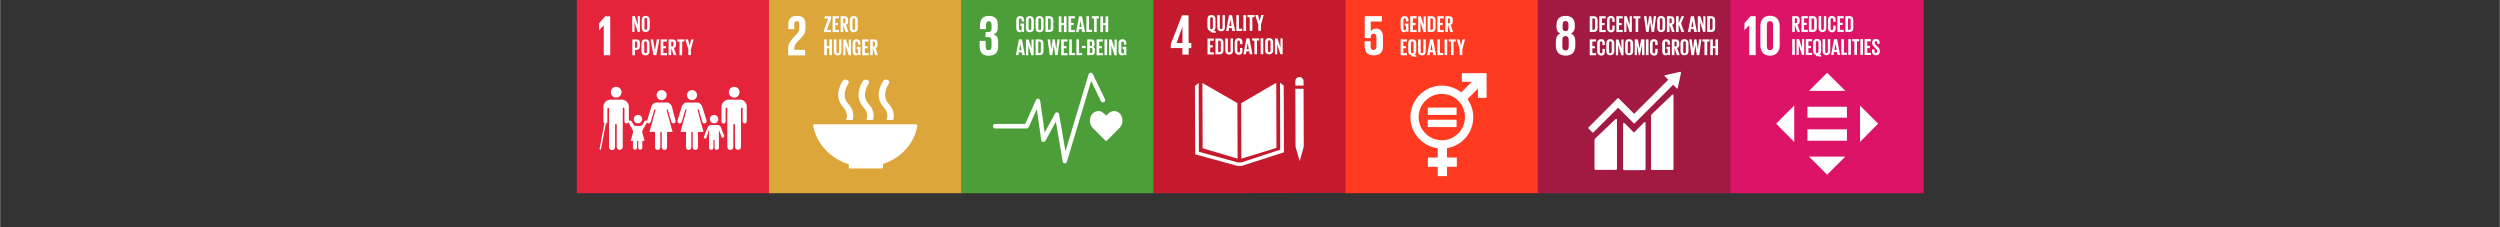 <svg xmlns="http://www.w3.org/2000/svg" xmlns:xlink="http://www.w3.org/1999/xlink" width="1100" zoomAndPan="magnify" viewBox="0 0 824.88 75" height="100" preserveAspectRatio="xMidYMid meet" version="1.0"><rect x="0" y="0" width="824.88" height="75" fill="#333333" stroke="none"/><defs><clipPath id="3dad74846a"><path d="M 190.273 0.008 L 254.012 0.008 L 254.012 63.75 L 190.273 63.75 Z M 190.273 0.008 " clip-rule="nonzero"/></clipPath><clipPath id="45ccfa431d"><path d="M 253.695 0.008 L 317.438 0.008 L 317.438 63.75 L 253.695 63.75 Z M 253.695 0.008 " clip-rule="nonzero"/></clipPath><clipPath id="71437506f7"><path d="M 317.121 0.008 L 380.863 0.008 L 380.863 63.75 L 317.121 63.75 Z M 317.121 0.008 " clip-rule="nonzero"/></clipPath><clipPath id="3e8a4f3de9"><path d="M 380.547 0.008 L 444.285 0.008 L 444.285 63.75 L 380.547 63.75 Z M 380.547 0.008 " clip-rule="nonzero"/></clipPath><clipPath id="4bfe77f338"><path d="M 379.68 -0.289 L 444.168 -0.852 L 444.73 63.633 L 380.242 64.199 Z M 379.68 -0.289 " clip-rule="nonzero"/></clipPath><clipPath id="1c38f5d23b"><path d="M 379.68 -0.289 L 444.168 -0.852 L 444.73 63.633 L 380.242 64.199 Z M 379.68 -0.289 " clip-rule="nonzero"/></clipPath><clipPath id="f4bc4aec83"><path d="M 386 5 L 394 5 L 394 19 L 386 19 Z M 386 5 " clip-rule="nonzero"/></clipPath><clipPath id="b5e5d154b2"><path d="M 379.68 -0.289 L 444.168 -0.852 L 444.73 63.633 L 380.242 64.199 Z M 379.68 -0.289 " clip-rule="nonzero"/></clipPath><clipPath id="360e9a5ab6"><path d="M 379.68 -0.289 L 444.168 -0.852 L 444.73 63.633 L 380.242 64.199 Z M 379.68 -0.289 " clip-rule="nonzero"/></clipPath><clipPath id="b7c282d918"><path d="M 396 25 L 431 25 L 431 54 L 396 54 Z M 396 25 " clip-rule="nonzero"/></clipPath><clipPath id="0f7c343f37"><path d="M 379.68 -0.289 L 444.168 -0.852 L 444.73 63.633 L 380.242 64.199 Z M 379.68 -0.289 " clip-rule="nonzero"/></clipPath><clipPath id="5dccbbc4b5"><path d="M 379.68 -0.289 L 444.168 -0.852 L 444.73 63.633 L 380.242 64.199 Z M 379.68 -0.289 " clip-rule="nonzero"/></clipPath><clipPath id="f7a2779b0a"><path d="M 394 27 L 424 27 L 424 55 L 394 55 Z M 394 27 " clip-rule="nonzero"/></clipPath><clipPath id="c08da26972"><path d="M 379.68 -0.289 L 444.168 -0.852 L 444.73 63.633 L 380.242 64.199 Z M 379.68 -0.289 " clip-rule="nonzero"/></clipPath><clipPath id="d6f2127cfe"><path d="M 379.68 -0.289 L 444.168 -0.852 L 444.73 63.633 L 380.242 64.199 Z M 379.68 -0.289 " clip-rule="nonzero"/></clipPath><clipPath id="11ab73b330"><path d="M 398 12 L 424 12 L 424 19 L 398 19 Z M 398 12 " clip-rule="nonzero"/></clipPath><clipPath id="6b8e91ee99"><path d="M 379.68 -0.289 L 444.168 -0.852 L 444.73 63.633 L 380.242 64.199 Z M 379.68 -0.289 " clip-rule="nonzero"/></clipPath><clipPath id="9c639a45df"><path d="M 379.68 -0.289 L 444.168 -0.852 L 444.73 63.633 L 380.242 64.199 Z M 379.68 -0.289 " clip-rule="nonzero"/></clipPath><clipPath id="c579d5f2cc"><path d="M 398 4 L 417 4 L 417 11 L 398 11 Z M 398 4 " clip-rule="nonzero"/></clipPath><clipPath id="92fa8483bd"><path d="M 379.68 -0.289 L 444.168 -0.852 L 444.73 63.633 L 380.242 64.199 Z M 379.68 -0.289 " clip-rule="nonzero"/></clipPath><clipPath id="01a8395ed0"><path d="M 379.68 -0.289 L 444.168 -0.852 L 444.73 63.633 L 380.242 64.199 Z M 379.68 -0.289 " clip-rule="nonzero"/></clipPath><clipPath id="f8502eddf3"><path d="M 443.969 0.008 L 507.711 0.008 L 507.711 63.75 L 443.969 63.75 Z M 443.969 0.008 " clip-rule="nonzero"/></clipPath><clipPath id="26a63cacba"><path d="M 507.395 0.008 L 571.133 0.008 L 571.133 63.75 L 507.395 63.75 Z M 507.395 0.008 " clip-rule="nonzero"/></clipPath><clipPath id="5c52b0693d"><path d="M 571 0.008 L 634.742 0.008 L 634.742 63.75 L 571 63.75 Z M 571 0.008 " clip-rule="nonzero"/></clipPath></defs><g clip-path="url(#3dad74846a)"><path fill="#e5243b" d="M 190.273 0.008 L 254.012 0.008 L 254.012 63.75 L 190.273 63.75 Z M 190.273 0.008 " fill-opacity="1" fill-rule="nonzero"/></g><path fill="#ffffff" d="M 199.145 8.406 L 199.188 8.406 L 199.188 18.23 L 201.324 18.23 L 201.324 5.398 L 199.621 5.398 L 197.641 7.734 L 197.641 9.992 Z M 242.246 32.215 C 243.238 32.215 243.992 31.426 243.992 30.434 C 243.992 29.441 243.199 28.652 242.246 28.652 C 241.297 28.652 240.465 29.441 240.465 30.434 C 240.465 31.426 241.258 32.215 242.246 32.215 Z M 244.309 32.891 L 240.188 32.891 C 239 33.008 238.047 34 238.047 35.227 L 238.047 40.102 C 238.047 40.457 238.367 40.773 238.723 40.773 C 239.117 40.773 239.395 40.457 239.395 40.102 L 239.395 35.902 C 239.395 35.742 239.434 35.543 239.711 35.543 C 239.91 35.543 239.949 35.742 239.949 35.902 L 239.949 48.5 C 239.949 49.055 240.387 49.488 240.941 49.488 C 241.496 49.488 241.93 49.055 241.93 48.5 L 241.93 41.207 C 241.93 41.129 241.969 40.93 242.207 40.93 C 242.445 40.93 242.484 41.129 242.484 41.207 L 242.484 48.457 C 242.484 49.012 242.922 49.449 243.477 49.449 C 244.031 49.449 244.465 49.012 244.465 48.457 L 244.465 35.859 C 244.465 35.742 244.504 35.504 244.703 35.504 C 244.98 35.504 245.02 35.703 245.02 35.859 L 245.02 40.059 C 245.02 40.418 245.336 40.734 245.695 40.734 C 246.09 40.734 246.367 40.418 246.367 40.059 L 246.367 35.227 C 246.445 34 245.496 32.969 244.309 32.891 Z M 228.305 33.047 C 229.215 33.047 229.969 32.297 229.969 31.383 C 229.969 30.473 229.215 29.719 228.305 29.719 C 227.391 29.719 226.641 30.473 226.641 31.383 C 226.641 32.297 227.391 33.047 228.305 33.047 Z M 230.285 36.098 C 230.523 36.02 230.562 36.336 230.562 36.336 L 231.672 40.102 C 231.672 40.102 231.867 40.891 232.582 40.695 C 233.293 40.496 233.059 39.664 233.059 39.664 L 231.672 35.148 C 231.672 35.148 231.156 33.84 230.086 33.84 L 226.52 33.84 C 225.41 33.84 224.938 35.148 224.938 35.148 L 223.551 39.664 C 223.551 39.664 223.312 40.496 224.023 40.695 C 224.738 40.891 224.938 40.102 224.938 40.102 L 226.047 36.336 C 226.047 36.336 226.125 36.059 226.324 36.098 C 226.559 36.18 226.441 36.457 226.441 36.457 L 224.5 43.547 L 226.324 43.547 L 226.324 48.617 C 226.324 49.094 226.719 49.488 227.195 49.488 C 227.668 49.488 228.066 49.094 228.066 48.617 L 228.066 43.547 L 228.539 43.547 L 228.539 48.617 C 228.539 49.094 228.938 49.488 229.414 49.488 C 229.887 49.488 230.285 49.094 230.285 48.617 L 230.285 43.547 L 232.105 43.547 L 230.164 36.457 C 230.164 36.457 230.086 36.18 230.285 36.098 Z M 218.281 33.047 C 219.191 33.047 219.945 32.297 219.945 31.383 C 219.945 30.473 219.191 29.719 218.281 29.719 C 217.371 29.719 216.617 30.473 216.617 31.383 C 216.617 32.297 217.371 33.047 218.281 33.047 Z M 221.648 35.148 C 221.648 35.148 221.172 33.84 220.062 33.84 L 216.496 33.84 C 215.387 33.84 214.914 35.148 214.914 35.148 L 213.527 39.664 C 213.527 39.664 213.488 39.781 213.488 39.941 C 213.406 39.824 213.25 39.742 213.09 39.742 C 212.895 39.742 212.734 39.824 212.656 39.98 C 212.617 40.02 211.98 41.168 211.742 41.367 C 211.508 41.605 211.309 41.566 211.309 41.566 L 209.645 41.566 C 209.645 41.566 209.445 41.605 209.207 41.367 C 209.012 41.168 208.336 39.98 208.297 39.98 C 208.219 39.824 208.059 39.742 207.863 39.742 C 207.703 39.742 207.543 39.824 207.465 39.98 L 207.465 35.227 C 207.465 34 206.516 33.008 205.328 32.891 L 201.207 32.891 C 200.02 33.008 199.066 34 199.066 35.227 L 199.066 40.102 C 199.066 40.379 199.227 40.574 199.422 40.695 C 199.422 40.695 199.383 40.734 199.383 40.773 L 197.801 49.094 C 197.762 49.25 197.879 49.371 197.996 49.41 L 198.039 49.41 C 198.156 49.41 198.273 49.328 198.273 49.211 L 199.859 40.891 L 199.859 40.812 C 200.176 40.734 200.375 40.457 200.375 40.141 L 200.375 35.941 C 200.375 35.781 200.414 35.582 200.691 35.582 C 200.891 35.582 200.93 35.781 200.93 35.941 L 200.93 48.539 C 200.93 49.094 201.363 49.527 201.918 49.527 C 202.473 49.527 202.91 49.094 202.91 48.539 L 202.91 41.207 C 202.91 41.129 202.949 40.93 203.188 40.93 C 203.426 40.93 203.465 41.129 203.465 41.207 L 203.465 48.457 C 203.465 49.012 203.898 49.449 204.453 49.449 C 205.008 49.449 205.445 49.012 205.445 48.457 L 205.445 35.859 C 205.445 35.742 205.484 35.504 205.684 35.504 C 205.961 35.504 206 35.703 206 35.859 L 206 40.059 C 206 40.418 206.316 40.734 206.672 40.734 C 206.949 40.734 207.188 40.574 207.309 40.336 C 207.309 40.379 207.348 40.418 207.348 40.418 L 208.734 42.953 C 208.734 42.953 208.812 43.109 208.812 43.27 L 208.812 43.785 L 208.059 46.516 L 208.812 46.516 L 208.812 48.734 C 208.812 49.133 209.129 49.41 209.484 49.41 C 209.883 49.41 210.16 49.094 210.16 48.734 L 210.16 46.516 L 210.555 46.516 L 210.555 48.734 C 210.555 49.133 210.871 49.41 211.23 49.41 C 211.625 49.41 211.902 49.094 211.902 48.734 L 211.902 46.516 L 212.656 46.516 L 211.902 43.785 L 211.902 43.309 C 211.902 43.148 211.98 42.992 211.98 42.992 L 213.289 40.656 C 213.289 40.656 213.367 40.496 213.406 40.336 C 213.488 40.496 213.605 40.613 213.805 40.695 C 214.516 40.891 214.715 40.102 214.715 40.102 L 215.824 36.336 C 215.824 36.336 215.902 36.059 216.102 36.098 C 216.34 36.18 216.219 36.457 216.219 36.457 L 214.281 43.547 L 216.102 43.547 L 216.102 48.617 C 216.102 49.094 216.496 49.488 216.973 49.488 C 217.449 49.488 217.844 49.094 217.844 48.617 L 217.844 43.547 L 218.32 43.547 L 218.32 48.617 C 218.32 49.094 218.715 49.488 219.191 49.488 C 219.668 49.488 220.062 49.094 220.062 48.617 L 220.062 43.547 L 221.887 43.547 L 219.945 36.457 C 219.945 36.457 219.863 36.137 220.062 36.098 C 220.301 36.02 220.34 36.336 220.34 36.336 L 221.449 40.102 C 221.449 40.102 221.648 40.891 222.359 40.695 C 223.074 40.496 222.836 39.664 222.836 39.664 Z M 235.594 40.695 C 236.344 40.695 236.98 40.059 236.98 39.309 C 236.98 38.555 236.344 37.922 235.594 37.922 C 234.84 37.922 234.207 38.555 234.207 39.309 C 234.207 40.102 234.801 40.695 235.594 40.695 Z M 238.879 44.656 C 238.879 44.617 238.008 42.477 237.891 42.16 C 237.574 41.25 237.02 41.25 236.465 41.25 L 234.523 41.25 C 233.809 41.289 233.57 41.645 232.781 43.703 C 232.66 43.98 232.266 44.973 232.266 45.012 C 232.184 45.172 232.145 45.527 232.461 45.684 C 232.859 45.844 233.059 45.488 233.059 45.488 L 233.809 43.07 C 233.809 43.07 233.93 42.914 233.93 43.07 L 233.93 48.734 C 233.93 49.133 234.246 49.449 234.641 49.449 C 235.039 49.449 235.355 49.133 235.355 48.734 L 235.355 46.477 C 235.355 46.477 235.316 46.16 235.551 46.16 C 235.789 46.16 235.75 46.477 235.75 46.477 L 235.75 48.734 C 235.75 49.133 236.066 49.449 236.465 49.449 C 236.859 49.449 237.176 49.133 237.176 48.734 L 237.176 43.07 C 237.176 42.914 237.258 43.031 237.258 43.031 L 237.852 44.695 C 237.852 44.695 238.09 45.449 238.168 45.449 C 238.445 45.566 238.762 45.449 238.84 45.172 C 239 45.012 238.961 44.812 238.879 44.656 Z M 203.266 32.215 C 204.258 32.215 205.051 31.426 205.051 30.434 C 205.051 29.441 204.258 28.652 203.266 28.652 C 202.277 28.652 201.523 29.441 201.523 30.434 C 201.523 31.426 202.316 32.215 203.266 32.215 Z M 203.266 32.215 " fill-opacity="1" fill-rule="nonzero"/><path fill="#ffffff" d="M 210.477 40.695 C 211.23 40.695 211.863 40.059 211.863 39.309 C 211.863 38.555 211.23 37.922 210.477 37.922 C 209.723 37.922 209.09 38.555 209.09 39.309 C 209.09 40.102 209.723 40.695 210.477 40.695 Z M 209.328 7.219 L 209.328 10.508 L 208.574 10.508 L 208.574 5.316 L 209.445 5.316 L 210.398 8.289 L 210.398 5.316 L 211.109 5.316 L 211.109 10.508 L 210.355 10.508 Z M 211.703 9.16 L 211.703 6.625 C 211.703 5.793 212.102 5.238 213.012 5.238 C 213.922 5.238 214.359 5.832 214.359 6.625 L 214.359 9.16 C 214.359 9.953 213.961 10.547 213.012 10.547 C 212.062 10.547 211.703 9.953 211.703 9.16 Z M 213.488 9.277 L 213.488 6.465 C 213.488 6.148 213.367 5.91 213.051 5.91 C 212.734 5.91 212.617 6.148 212.617 6.465 L 212.617 9.277 C 212.617 9.598 212.734 9.832 213.051 9.832 C 213.328 9.832 213.488 9.598 213.488 9.277 Z M 208.613 13.004 L 209.922 13.004 C 210.793 13.004 211.109 13.438 211.109 14.152 L 211.109 15.262 C 211.109 15.973 210.793 16.449 209.922 16.449 L 209.484 16.449 L 209.484 18.23 L 208.613 18.23 Z M 209.484 13.715 L 209.484 15.777 L 209.805 15.777 C 210.121 15.777 210.238 15.617 210.238 15.34 L 210.238 14.152 C 210.238 13.875 210.121 13.715 209.805 13.715 Z M 211.625 16.887 L 211.625 14.352 C 211.625 13.52 212.02 12.965 212.934 12.965 C 213.844 12.965 214.281 13.559 214.281 14.352 L 214.281 16.887 C 214.281 17.676 213.883 18.273 212.934 18.273 C 211.98 18.273 211.625 17.676 211.625 16.887 Z M 213.406 17.004 L 213.406 14.191 C 213.406 13.875 213.289 13.637 212.973 13.637 C 212.656 13.637 212.535 13.875 212.535 14.191 L 212.535 17.004 C 212.535 17.32 212.656 17.559 212.973 17.559 C 213.25 17.559 213.406 17.32 213.406 17.004 Z M 217.527 13.004 L 216.539 18.191 L 215.586 18.191 L 214.598 13.004 L 215.469 13.004 L 216.062 16.648 L 216.695 13.004 Z M 217.965 13.004 L 220.062 13.004 L 220.062 13.715 L 218.836 13.715 L 218.836 15.223 L 219.707 15.223 L 219.707 15.934 L 218.836 15.934 L 218.836 17.52 L 220.062 17.52 L 220.062 18.23 L 217.965 18.23 Z M 221.449 15.816 L 221.449 18.191 L 220.578 18.191 L 220.578 13.004 L 221.848 13.004 C 222.719 13.004 223.035 13.438 223.035 14.152 L 223.035 14.824 C 223.035 15.379 222.836 15.695 222.32 15.816 L 223.152 18.191 L 222.242 18.191 Z M 221.449 13.715 L 221.449 15.34 L 221.727 15.34 C 222.043 15.34 222.164 15.184 222.164 14.906 L 222.164 14.152 C 222.164 13.875 222.043 13.715 221.727 13.715 Z M 223.43 13.004 L 225.77 13.004 L 225.77 13.715 L 225.055 13.715 L 225.055 18.23 L 224.184 18.23 L 224.184 13.754 L 223.469 13.754 Z M 227.945 16.211 L 227.945 18.191 L 227.074 18.191 L 227.074 16.211 L 226.086 13.004 L 226.996 13.004 L 227.512 14.984 L 228.027 13.004 L 228.859 13.004 Z M 227.945 16.211 " fill-opacity="1" fill-rule="nonzero"/><g clip-path="url(#45ccfa431d)"><path fill="#dda63a" d="M 253.695 0.008 L 317.438 0.008 L 317.438 63.75 L 253.695 63.75 Z M 253.695 0.008 " fill-opacity="1" fill-rule="nonzero"/></g><path fill="#ffffff" d="M 265.621 16.449 L 262.094 16.449 L 262.094 15.855 C 262.094 14.863 262.453 14.469 263.008 13.875 L 264.395 12.41 C 265.504 11.219 265.738 10.469 265.738 9.16 L 265.738 7.934 C 265.738 6.109 264.867 5.238 262.926 5.238 C 260.984 5.238 260.074 6.23 260.074 8.051 L 260.074 9.598 L 262.055 9.598 L 262.055 7.973 C 262.055 7.18 262.453 6.98 262.887 6.98 C 263.324 6.98 263.68 7.141 263.68 7.934 L 263.68 9 C 263.68 10.07 263.602 10.469 262.887 11.219 L 261.66 12.527 C 260.473 13.797 260.035 14.629 260.035 15.895 L 260.035 18.273 L 265.66 18.273 Z M 265.621 16.449 " fill-opacity="1" fill-rule="nonzero"/><path fill="#ffffff" d="M 280.039 54.203 L 280.039 55.191 C 280.039 55.43 280.238 55.59 280.438 55.59 L 290.934 55.59 C 291.172 55.59 291.332 55.391 291.332 55.152 L 291.332 54.125 C 297.234 52.184 301.672 47.391 302.66 41.527 L 302.66 41.445 C 302.66 41.207 302.465 41.012 302.227 41.012 L 268.711 41.012 C 268.473 41.012 268.273 41.207 268.273 41.445 L 268.316 41.645 C 269.465 47.508 274.02 52.34 280.039 54.203 M 291.41 26.672 C 291.293 26.867 288.043 31.543 291.488 35.305 C 293.074 37.051 292.914 38.555 292.48 39.586 L 294.699 39.586 C 295.133 38.078 294.977 36.137 293.152 34.195 C 290.617 31.426 293.191 27.66 293.234 27.621 C 293.551 27.184 293.391 26.629 292.875 26.395 C 292.359 26.117 291.727 26.234 291.41 26.672 M 285.824 39.586 L 288.043 39.586 C 288.48 38.078 288.32 36.137 286.5 34.195 C 283.961 31.426 286.539 27.66 286.578 27.621 C 286.895 27.184 286.734 26.629 286.223 26.395 C 285.707 26.156 285.07 26.273 284.754 26.711 C 284.598 26.906 281.387 31.582 284.836 35.348 C 286.418 37.051 286.262 38.555 285.824 39.586 M 278.059 26.672 C 277.902 26.867 274.691 31.543 278.141 35.305 C 279.723 37.051 279.566 38.555 279.129 39.586 L 281.348 39.586 C 281.785 38.078 281.625 36.137 279.805 34.195 C 277.27 31.426 279.844 27.66 279.883 27.621 C 280.199 27.184 280.039 26.629 279.527 26.395 C 279.051 26.117 278.379 26.234 278.059 26.672 " fill-opacity="1" fill-rule="nonzero"/><path fill="#ffffff" d="M 272.793 9.875 L 274.137 9.875 L 274.137 10.586 L 271.879 10.586 L 271.879 9.875 L 273.266 6.109 L 272.039 6.109 L 272.039 5.398 L 274.219 5.398 L 274.219 6.109 Z M 274.691 5.355 L 276.793 5.355 L 276.793 6.07 L 275.562 6.07 L 275.562 7.574 L 276.438 7.574 L 276.438 8.289 L 275.562 8.289 L 275.562 9.875 L 276.793 9.875 L 276.793 10.586 L 274.691 10.586 Z M 278.219 8.172 L 278.219 10.547 L 277.348 10.547 L 277.348 5.355 L 278.613 5.355 C 279.484 5.355 279.805 5.793 279.805 6.508 L 279.805 7.18 C 279.805 7.734 279.605 8.051 279.09 8.172 L 279.922 10.547 L 279.012 10.547 Z M 278.219 6.07 L 278.219 7.695 L 278.496 7.695 C 278.812 7.695 278.93 7.535 278.93 7.258 L 278.93 6.508 C 278.93 6.23 278.812 6.07 278.496 6.07 Z M 280.359 9.238 L 280.359 6.703 C 280.359 5.871 280.754 5.316 281.664 5.316 C 282.578 5.316 283.012 5.91 283.012 6.703 L 283.012 9.238 C 283.012 10.031 282.617 10.625 281.664 10.625 C 280.715 10.625 280.359 10.031 280.359 9.238 Z M 282.141 9.359 L 282.141 6.547 C 282.141 6.23 282.023 5.992 281.703 5.992 C 281.387 5.992 281.27 6.23 281.27 6.547 L 281.27 9.359 C 281.27 9.676 281.387 9.914 281.703 9.914 C 282.023 9.914 282.141 9.676 282.141 9.359 Z M 282.141 9.359 " fill-opacity="1" fill-rule="nonzero"/><path fill="#ffffff" d="M 273.625 15.895 L 272.793 15.895 L 272.793 18.191 L 271.918 18.191 L 271.918 13.004 L 272.793 13.004 L 272.793 15.223 L 273.625 15.223 L 273.625 13.004 L 274.496 13.004 L 274.496 18.191 L 273.625 18.191 Z M 277.625 13.004 L 277.625 16.926 C 277.625 17.719 277.27 18.273 276.395 18.273 C 275.523 18.273 275.09 17.758 275.09 16.926 L 275.09 13.004 L 275.961 13.004 L 275.961 17.043 C 275.961 17.359 276.078 17.559 276.395 17.559 C 276.715 17.559 276.832 17.359 276.832 17.043 L 276.832 13.004 Z M 278.93 14.945 L 278.93 18.23 L 278.219 18.23 L 278.219 13.043 L 279.09 13.043 L 280.039 16.016 L 280.039 13.043 L 280.754 13.043 L 280.754 18.23 L 280 18.23 Z M 282.656 15.418 L 283.883 15.418 L 283.883 18.191 L 283.25 18.191 L 283.25 17.637 C 283.129 18.035 282.895 18.273 282.418 18.273 C 281.664 18.273 281.309 17.676 281.309 16.887 L 281.309 14.352 C 281.309 13.52 281.703 12.965 282.617 12.965 C 283.527 12.965 283.883 13.52 283.883 14.27 L 283.883 14.746 L 283.09 14.746 L 283.09 14.23 C 283.09 13.914 282.973 13.715 282.656 13.715 C 282.34 13.715 282.219 13.953 282.219 14.27 L 282.219 17.082 C 282.219 17.398 282.34 17.637 282.656 17.637 C 282.934 17.637 283.09 17.48 283.09 17.121 L 283.09 16.211 L 282.695 16.211 L 282.695 15.418 Z M 284.477 13.004 L 286.578 13.004 L 286.578 13.715 L 285.348 13.715 L 285.348 15.223 L 286.223 15.223 L 286.223 15.934 L 285.348 15.934 L 285.348 17.52 L 286.578 17.52 L 286.578 18.23 L 284.477 18.23 Z M 287.965 15.816 L 287.965 18.191 L 287.094 18.191 L 287.094 13.004 L 288.359 13.004 C 289.23 13.004 289.547 13.438 289.547 14.152 L 289.547 14.824 C 289.547 15.379 289.352 15.695 288.836 15.816 L 289.668 18.191 L 288.758 18.191 Z M 287.965 13.715 L 287.965 15.34 L 288.242 15.34 C 288.559 15.34 288.676 15.184 288.676 14.906 L 288.676 14.152 C 288.676 13.875 288.559 13.715 288.242 13.715 Z M 287.965 13.715 " fill-opacity="1" fill-rule="nonzero"/><g clip-path="url(#71437506f7)"><path fill="#4c9f38" d="M 317.121 0.008 L 380.863 0.008 L 380.863 63.75 L 317.121 63.75 Z M 317.121 0.008 " fill-opacity="1" fill-rule="nonzero"/></g><path fill="#ffffff" d="M 326.191 18.391 C 328.371 18.391 329.324 17.242 329.324 15.461 L 329.324 13.559 C 329.324 12.367 328.809 11.617 327.738 11.379 C 328.609 11.102 329.203 10.387 329.203 9.277 L 329.203 8.172 C 329.203 6.348 328.332 5.238 326.352 5.238 C 324.133 5.238 323.34 6.547 323.34 8.445 L 323.34 9.598 L 325.32 9.598 L 325.32 8.289 C 325.32 7.496 325.559 7.02 326.23 7.02 C 326.906 7.02 327.145 7.457 327.145 8.172 L 327.145 9.555 C 327.145 10.23 326.707 10.586 325.996 10.586 L 325.164 10.586 L 325.164 12.25 L 326.074 12.25 C 326.828 12.25 327.145 12.605 327.145 13.281 L 327.145 15.418 C 327.145 16.094 326.828 16.566 326.191 16.566 C 325.441 16.566 325.203 16.094 325.203 15.301 L 325.203 13.477 L 323.223 13.477 L 323.223 15.184 C 323.223 17.121 324.016 18.391 326.191 18.391 " fill-opacity="1" fill-rule="nonzero"/><path fill="#ffffff" d="M 370.363 39.863 C 370.363 38.078 369.215 36.613 367.473 36.613 C 366.602 36.613 365.531 37.562 364.977 38.16 C 364.422 37.562 363.43 36.613 362.559 36.613 C 360.816 36.613 359.59 38.078 359.59 39.863 C 359.59 40.773 359.945 41.566 360.5 42.16 L 364.977 46.637 L 369.453 42.16 C 370.008 41.566 370.363 40.773 370.363 39.863 Z M 370.363 39.863 " fill-opacity="1" fill-rule="nonzero"/><path fill="#ffffff" d="M 351.348 53.926 C 350.953 53.887 350.676 53.648 350.637 53.332 L 348.379 40.102 L 344.93 46.477 C 344.773 46.754 344.457 46.914 344.137 46.836 C 343.82 46.793 343.582 46.516 343.543 46.199 L 342.078 35.98 L 339.426 41.961 C 339.305 42.238 339.027 42.398 338.75 42.398 L 328.371 42.398 C 327.977 42.398 327.617 42.082 327.617 41.645 C 327.617 41.25 327.938 40.891 328.371 40.891 L 338.277 40.891 L 341.801 33.008 C 341.922 32.691 342.238 32.535 342.555 32.574 C 342.871 32.613 343.148 32.891 343.188 33.207 L 344.691 43.746 L 348.102 37.445 C 348.258 37.168 348.535 37.008 348.852 37.09 C 349.168 37.129 349.406 37.367 349.445 37.684 L 351.547 49.926 L 359.191 24.492 C 359.27 24.215 359.547 23.977 359.824 23.977 C 360.145 23.938 360.422 24.137 360.539 24.371 L 364.578 32.73 C 364.738 33.086 364.621 33.523 364.223 33.723 C 363.867 33.879 363.43 33.762 363.234 33.363 L 360.023 26.711 L 352.023 53.332 C 351.941 53.727 351.664 53.926 351.348 53.926 Z M 351.348 53.926 " fill-opacity="1" fill-rule="nonzero"/><path fill="#ffffff" d="M 336.652 7.773 L 337.879 7.773 L 337.879 10.547 L 337.246 10.547 L 337.246 9.992 C 337.125 10.387 336.891 10.625 336.414 10.625 C 335.66 10.625 335.305 10.031 335.305 9.238 L 335.305 6.703 C 335.305 5.871 335.699 5.316 336.613 5.316 C 337.523 5.316 337.879 5.871 337.879 6.625 L 337.879 7.102 L 337.086 7.102 L 337.086 6.586 C 337.086 6.27 336.969 6.07 336.652 6.07 C 336.336 6.07 336.215 6.309 336.215 6.625 L 336.215 9.438 C 336.215 9.754 336.336 9.992 336.652 9.992 C 336.93 9.992 337.086 9.832 337.086 9.477 L 337.086 8.566 L 336.691 8.566 L 336.691 7.773 Z M 338.473 9.238 L 338.473 6.703 C 338.473 5.871 338.871 5.316 339.781 5.316 C 340.691 5.316 341.129 5.91 341.129 6.703 L 341.129 9.238 C 341.129 10.031 340.73 10.625 339.781 10.625 C 338.828 10.625 338.473 10.031 338.473 9.238 Z M 340.258 9.359 L 340.258 6.547 C 340.258 6.23 340.137 5.992 339.82 5.992 C 339.504 5.992 339.383 6.23 339.383 6.547 L 339.383 9.359 C 339.383 9.676 339.504 9.914 339.82 9.914 C 340.098 9.914 340.258 9.676 340.258 9.359 Z M 341.684 9.238 L 341.684 6.703 C 341.684 5.871 342.078 5.316 342.988 5.316 C 343.902 5.316 344.336 5.91 344.336 6.703 L 344.336 9.238 C 344.336 10.031 343.941 10.625 342.988 10.625 C 342.039 10.625 341.684 10.031 341.684 9.238 Z M 343.465 9.359 L 343.465 6.547 C 343.465 6.23 343.348 5.992 343.027 5.992 C 342.711 5.992 342.594 6.23 342.594 6.547 L 342.594 9.359 C 342.594 9.676 342.711 9.914 343.027 9.914 C 343.348 9.914 343.465 9.676 343.465 9.359 Z M 347.547 6.742 L 347.547 9.16 C 347.547 9.953 347.227 10.547 346.277 10.547 L 344.93 10.547 L 344.93 5.355 L 346.277 5.355 C 347.188 5.355 347.547 5.953 347.547 6.742 Z M 346.16 9.832 C 346.516 9.832 346.672 9.637 346.672 9.32 L 346.672 6.586 C 346.672 6.27 346.555 6.07 346.16 6.07 L 345.801 6.07 L 345.801 9.832 Z M 351.031 8.289 L 350.199 8.289 L 350.199 10.586 L 349.328 10.586 L 349.328 5.398 L 350.199 5.398 L 350.199 7.617 L 351.031 7.617 L 351.031 5.398 L 351.902 5.398 L 351.902 10.586 L 351.031 10.586 Z M 352.535 5.355 L 354.637 5.355 L 354.637 6.07 L 353.41 6.07 L 353.41 7.574 L 354.281 7.574 L 354.281 8.289 L 353.41 8.289 L 353.41 9.875 L 354.637 9.875 L 354.637 10.586 L 352.535 10.586 Z M 355.031 10.586 L 356.023 5.398 L 357.012 5.398 L 358.004 10.586 L 357.094 10.586 L 356.934 9.637 L 356.023 9.637 L 355.863 10.586 Z M 356.141 8.922 L 356.855 8.922 L 356.5 6.824 Z M 358.441 5.355 L 359.312 5.355 L 359.312 9.832 L 360.34 9.832 L 360.34 10.547 L 358.441 10.547 Z M 360.223 5.355 L 362.559 5.355 L 362.559 6.07 L 361.848 6.07 L 361.848 10.547 L 360.977 10.547 L 360.977 6.07 L 360.262 6.07 L 360.262 5.355 Z M 364.777 8.289 L 363.945 8.289 L 363.945 10.586 L 363.074 10.586 L 363.074 5.398 L 363.945 5.398 L 363.945 7.617 L 364.777 7.617 L 364.777 5.398 L 365.648 5.398 L 365.648 10.586 L 364.777 10.586 Z M 364.777 8.289 " fill-opacity="1" fill-rule="nonzero"/><path fill="#ffffff" d="M 335.184 18.191 L 336.176 13.004 L 337.168 13.004 L 338.156 18.191 L 337.246 18.191 L 337.086 17.242 L 336.176 17.242 L 336.016 18.191 Z M 336.293 16.566 L 337.008 16.566 L 336.652 14.469 Z M 339.266 14.945 L 339.266 18.23 L 338.512 18.23 L 338.512 13.043 L 339.383 13.043 L 340.336 16.016 L 340.336 13.043 L 341.047 13.043 L 341.047 18.23 L 340.297 18.23 Z M 344.297 14.391 L 344.297 16.805 C 344.297 17.598 343.98 18.191 343.027 18.191 L 341.684 18.191 L 341.684 13.004 L 343.027 13.004 C 343.98 13.004 344.297 13.598 344.297 14.391 Z M 342.91 17.48 C 343.266 17.48 343.426 17.281 343.426 16.965 L 343.426 14.23 C 343.426 13.914 343.305 13.715 342.91 13.715 L 342.555 13.715 L 342.555 17.48 Z M 347.664 14.984 L 347.188 18.191 L 346.355 18.191 L 345.645 13.004 L 346.477 13.004 L 346.871 16.293 L 347.309 13.004 L 348.02 13.004 L 348.496 16.293 L 348.891 13.004 L 349.645 13.004 L 348.973 18.191 L 348.141 18.191 Z M 350.121 13.004 L 352.219 13.004 L 352.219 13.715 L 350.992 13.715 L 350.992 15.223 L 351.863 15.223 L 351.863 15.934 L 350.992 15.934 L 350.992 17.52 L 352.219 17.52 L 352.219 18.23 L 350.121 18.23 Z M 352.773 13.004 L 353.645 13.004 L 353.645 17.48 L 354.676 17.48 L 354.676 18.191 L 352.773 18.191 Z M 355.152 13.004 L 356.023 13.004 L 356.023 17.48 L 357.055 17.48 L 357.055 18.191 L 355.152 18.191 Z M 356.973 15.141 L 358.203 15.141 L 358.203 15.855 L 356.973 15.855 Z M 358.719 13.004 L 359.984 13.004 C 360.855 13.004 361.133 13.398 361.133 14.152 L 361.133 14.668 C 361.133 15.102 360.977 15.379 360.617 15.5 C 361.055 15.617 361.254 15.895 361.254 16.371 L 361.254 17.043 C 361.254 17.797 360.934 18.191 360.062 18.191 L 358.719 18.191 Z M 359.59 15.184 L 359.906 15.184 C 360.184 15.184 360.301 15.023 360.301 14.746 L 360.301 14.113 C 360.301 13.836 360.184 13.676 359.867 13.676 L 359.547 13.676 Z M 359.59 15.855 L 359.59 17.48 L 359.984 17.48 C 360.262 17.48 360.422 17.32 360.422 17.043 L 360.422 16.25 C 360.422 15.973 360.301 15.816 359.984 15.816 L 359.59 15.816 Z M 361.809 13.004 L 363.906 13.004 L 363.906 13.715 L 362.68 13.715 L 362.68 15.223 L 363.551 15.223 L 363.551 15.934 L 362.68 15.934 L 362.68 17.52 L 363.906 17.52 L 363.906 18.23 L 361.809 18.23 Z M 364.422 13.004 L 365.293 13.004 L 365.293 18.191 L 364.422 18.191 Z M 366.68 14.945 L 366.68 18.23 L 365.926 18.23 L 365.926 13.043 L 366.797 13.043 L 367.75 16.016 L 367.75 13.043 L 368.461 13.043 L 368.461 18.23 L 367.711 18.23 Z M 370.402 15.418 L 371.633 15.418 L 371.633 18.191 L 370.996 18.191 L 370.996 17.637 C 370.879 18.035 370.641 18.273 370.164 18.273 C 369.414 18.273 369.055 17.676 369.055 16.887 L 369.055 14.352 C 369.055 13.52 369.453 12.965 370.363 12.965 C 371.273 12.965 371.633 13.52 371.633 14.27 L 371.633 14.746 L 370.84 14.746 L 370.84 14.23 C 370.84 13.914 370.719 13.715 370.402 13.715 C 370.086 13.715 369.969 13.953 369.969 14.27 L 369.969 17.082 C 369.969 17.398 370.086 17.637 370.402 17.637 C 370.68 17.637 370.84 17.48 370.84 17.121 L 370.84 16.211 L 370.441 16.211 L 370.441 15.418 Z M 370.402 15.418 " fill-opacity="1" fill-rule="nonzero"/><g clip-path="url(#3e8a4f3de9)"><g clip-path="url(#4bfe77f338)"><g clip-path="url(#1c38f5d23b)"><path fill="#c5192d" d="M 380.027 -0.293 L 444.172 -0.508 L 444.383 63.637 L 380.238 63.852 Z M 380.027 -0.293 " fill-opacity="1" fill-rule="nonzero"/></g></g></g><g clip-path="url(#f4bc4aec83)"><g clip-path="url(#b5e5d154b2)"><g clip-path="url(#360e9a5ab6)"><path fill="#ffffff" d="M 390.133 18.012 L 392.207 18.008 L 392.199 15.895 L 393.078 15.887 C 393.078 15.887 393.07 14.176 393.07 14.176 L 392.191 14.184 C 392.191 14.184 392.16 5.051 392.16 5.051 L 390.008 5.059 L 386.293 14.559 L 386.297 15.875 L 390.121 15.859 L 390.129 18.012 Z M 388.207 14.191 L 390.141 8.844 L 390.16 14.184 Z M 388.207 14.191 " fill-opacity="1" fill-rule="nonzero"/></g></g></g><g clip-path="url(#b7c282d918)"><g clip-path="url(#0f7c343f37)"><g clip-path="url(#5dccbbc4b5)"><path fill="#ffffff" d="M 408.285 34.016 L 396.742 27.395 L 396.812 48.922 L 408.344 52.355 Z M 409.52 34.055 L 409.582 52.352 L 421.172 48.805 L 421.102 27.32 Z M 430.109 26.77 C 430.105 26.012 429.508 25.414 428.75 25.418 C 427.992 25.422 427.395 26.02 427.398 26.777 L 427.402 28.254 L 430.113 28.246 Z M 427.832 48.426 L 427.473 48.43 C 427.473 48.43 428.844 53.164 428.844 53.164 L 430.184 48.418 L 429.863 48.418 C 429.863 48.418 430.184 48.418 430.184 48.418 L 430.117 29.281 L 427.406 29.289 L 427.473 48.426 L 427.832 48.422 Z M 427.832 48.426 " fill-opacity="1" fill-rule="nonzero"/></g></g></g><g clip-path="url(#f7a2779b0a)"><g clip-path="url(#c08da26972)"><g clip-path="url(#d6f2127cfe)"><path fill="#ffffff" d="M 423.574 28.266 L 422.336 27.273 L 422.41 49.398 L 409.625 53.586 L 408.348 53.59 L 395.582 50.086 L 395.504 27.363 L 394.273 28.363 L 394.348 50.926 L 408.273 54.746 L 409.711 54.742 L 422.492 50.633 L 423.645 50.273 L 423.57 28.266 Z M 423.574 28.266 " fill-opacity="1" fill-rule="nonzero"/></g></g></g><g clip-path="url(#11ab73b330)"><g clip-path="url(#6b8e91ee99)"><g clip-path="url(#9c639a45df)"><path fill="#ffffff" d="M 398.406 12.723 L 400.52 12.715 L 400.527 13.434 C 400.527 13.434 399.285 13.438 399.285 13.438 L 399.293 14.949 L 400.168 14.941 C 400.168 14.941 400.176 15.664 400.176 15.664 L 399.297 15.672 C 399.297 15.672 399.305 17.262 399.305 17.262 L 400.539 17.262 L 400.547 17.977 C 400.547 17.977 398.43 17.984 398.43 17.984 L 398.41 12.723 Z M 403.676 14.098 L 403.684 16.531 C 403.688 17.328 403.367 17.93 402.41 17.93 L 401.055 17.934 L 401.039 12.711 L 402.395 12.707 C 403.352 12.703 403.672 13.301 403.676 14.098 Z M 402.289 17.215 C 402.648 17.211 402.805 17.012 402.809 16.695 L 402.801 13.945 C 402.797 13.625 402.68 13.426 402.281 13.426 L 401.922 13.43 C 401.922 13.43 401.934 17.211 401.934 17.211 L 402.293 17.211 Z M 406.82 12.691 L 406.832 16.641 C 406.836 17.438 406.48 17.996 405.602 17.996 C 404.727 17.996 404.285 17.484 404.281 16.645 L 404.27 12.699 L 405.145 12.691 C 405.145 12.691 405.156 16.762 405.156 16.762 C 405.16 17.082 405.277 17.277 405.594 17.281 C 405.914 17.281 406.031 17.082 406.035 16.762 L 406.023 12.695 L 406.82 12.688 Z M 407.391 16.559 L 407.383 14.008 C 407.379 13.172 407.777 12.613 408.691 12.609 C 409.609 12.605 409.93 13.164 409.934 13.922 L 409.938 14.559 C 409.938 14.559 409.137 14.562 409.137 14.562 L 409.129 13.883 C 409.133 13.566 409.016 13.367 408.695 13.367 C 408.375 13.363 408.258 13.605 408.258 13.922 L 408.266 16.754 C 408.27 17.074 408.387 17.312 408.707 17.312 C 409.023 17.312 409.141 17.113 409.145 16.793 L 409.137 15.836 C 409.137 15.836 409.938 15.836 409.938 15.836 L 409.945 16.75 C 409.941 17.508 409.625 18.07 408.707 18.07 C 407.789 17.996 407.391 17.395 407.387 16.559 Z M 410.266 17.906 L 411.246 12.68 L 412.242 12.668 C 412.242 12.668 413.254 17.895 413.254 17.895 L 412.34 17.902 C 412.34 17.902 412.176 16.945 412.176 16.945 L 411.258 16.953 C 411.258 16.953 411.102 17.906 411.102 17.906 L 410.266 17.914 Z M 411.336 16.266 L 412.055 16.258 C 412.055 16.258 411.688 14.148 411.688 14.148 Z M 413.117 12.668 L 415.469 12.66 L 415.477 13.379 C 415.477 13.379 414.754 13.383 414.754 13.383 L 414.77 17.891 L 413.895 17.898 C 413.895 17.898 413.879 13.387 413.879 13.387 L 413.16 13.395 C 413.16 13.395 413.152 12.672 413.152 12.672 L 413.113 12.672 Z M 415.949 12.66 L 416.824 12.652 C 416.824 12.652 416.844 17.879 416.844 17.879 L 415.965 17.887 C 415.965 17.887 415.949 12.66 415.949 12.66 Z M 417.438 16.523 L 417.426 13.973 C 417.426 13.133 417.82 12.578 418.738 12.574 C 419.656 12.57 420.094 13.168 420.098 13.965 L 420.109 16.516 C 420.113 17.312 419.715 17.91 418.758 17.914 C 417.84 17.957 417.441 17.359 417.438 16.523 Z M 419.234 16.676 L 419.223 13.844 C 419.223 13.523 419.105 13.285 418.785 13.285 C 418.465 13.285 418.348 13.523 418.348 13.844 L 418.355 16.676 C 418.359 16.992 418.477 17.23 418.797 17.234 C 419.074 17.191 419.23 16.992 419.234 16.676 Z M 421.418 14.594 L 421.434 17.902 L 420.676 17.91 C 420.676 17.91 420.656 12.684 420.656 12.684 L 421.535 12.676 C 421.535 12.676 422.5 15.664 422.5 15.664 L 422.492 12.676 L 423.207 12.668 C 423.207 12.668 423.227 17.895 423.227 17.895 L 422.469 17.902 C 422.469 17.902 421.418 14.594 421.418 14.594 Z M 421.418 14.594 " fill-opacity="1" fill-rule="nonzero"/></g></g></g><g clip-path="url(#c579d5f2cc)"><g clip-path="url(#92fa8483bd)"><g clip-path="url(#01a8395ed0)"><path fill="#ffffff" d="M 399.398 10.605 L 399.395 10.246 C 398.68 10.129 398.395 9.613 398.395 8.895 L 398.383 6.344 C 398.379 5.508 398.777 4.949 399.695 4.945 C 400.613 4.941 401.051 5.539 401.055 6.336 L 401.066 8.887 C 401.07 9.445 400.871 9.926 400.43 10.125 L 401.07 10.242 L 401.074 10.879 C 401.074 10.879 399.398 10.609 399.398 10.609 Z M 400.191 9.086 L 400.18 6.215 C 400.18 5.898 400.059 5.66 399.742 5.656 C 399.422 5.656 399.305 5.898 399.305 6.215 L 399.312 9.086 C 399.316 9.406 399.434 9.645 399.754 9.645 C 400.031 9.641 400.188 9.406 400.191 9.086 Z M 404.16 5.004 L 404.176 8.953 C 404.18 9.75 403.82 10.312 402.945 10.309 C 402.066 10.309 401.629 9.797 401.625 8.957 L 401.609 5.012 L 402.488 5.004 C 402.488 5.004 402.5 9.074 402.5 9.074 C 402.5 9.395 402.617 9.59 402.938 9.594 C 403.258 9.594 403.375 9.395 403.375 9.074 L 403.363 5.008 L 404.16 5 Z M 404.539 10.227 L 405.516 4.996 L 406.512 4.988 C 406.512 4.988 407.527 10.215 407.527 10.215 L 406.609 10.223 C 406.609 10.223 406.445 9.262 406.445 9.262 L 405.531 9.27 C 405.531 9.27 405.375 10.227 405.375 10.227 L 404.539 10.234 Z M 405.605 8.586 L 406.324 8.578 C 406.324 8.578 405.961 6.469 405.961 6.469 Z M 407.91 4.988 L 408.785 4.98 C 408.785 4.98 408.801 9.488 408.801 9.488 L 409.836 9.48 C 409.836 9.48 409.844 10.203 409.844 10.203 L 407.93 10.207 L 407.914 4.984 Z M 410.262 4.98 L 411.137 4.973 C 411.137 4.973 411.156 10.199 411.156 10.199 L 410.277 10.207 C 410.277 10.207 410.262 4.98 410.262 4.98 Z M 411.574 4.977 L 413.93 4.969 L 413.934 5.684 C 413.934 5.684 413.211 5.691 413.211 5.691 L 413.227 10.195 L 412.352 10.203 C 412.352 10.203 412.336 5.695 412.336 5.695 L 411.617 5.703 C 411.617 5.703 411.574 4.98 411.574 4.98 Z M 416.055 8.191 L 416.059 10.184 L 415.18 10.191 C 415.18 10.191 415.176 8.195 415.176 8.195 L 414.168 4.969 L 415.086 4.961 C 415.086 4.961 415.609 6.957 415.609 6.957 L 416.121 4.965 L 416.957 4.957 C 416.957 4.957 416.055 8.195 416.055 8.195 Z M 416.055 8.191 " fill-opacity="1" fill-rule="nonzero"/></g></g></g><g clip-path="url(#f8502eddf3)"><path fill="#ff3a21" d="M 443.969 0.008 L 507.711 0.008 L 507.711 63.75 L 443.969 63.75 Z M 443.969 0.008 " fill-opacity="1" fill-rule="nonzero"/></g><path fill="#ffffff" d="M 454.109 9.438 C 453.238 9.438 452.645 9.754 452.289 10.309 L 452.289 7.102 L 456.012 7.102 L 456.012 5.316 L 450.309 5.316 L 450.309 12.566 L 452.289 12.566 L 452.289 12.289 C 452.289 11.539 452.645 11.102 453.238 11.102 C 453.914 11.102 454.152 11.578 454.152 12.25 L 454.152 15.34 C 454.152 16.016 453.914 16.488 453.238 16.488 C 452.488 16.488 452.25 16.016 452.25 15.223 L 452.25 13.598 L 450.27 13.598 L 450.27 15.062 C 450.27 17.004 451.059 18.273 453.238 18.273 C 455.418 18.273 456.328 17.121 456.328 15.34 L 456.328 12.289 C 456.328 10.23 455.301 9.438 454.109 9.438 " fill-opacity="1" fill-rule="nonzero"/><path fill="#ffffff" d="M 490.398 24.137 L 482.477 24.137 C 482.438 24.137 482.355 24.176 482.355 24.254 L 482.355 26.867 C 482.355 26.906 482.395 26.988 482.477 26.988 L 485.645 26.988 L 482.16 30.473 C 480.375 29.086 478.156 28.254 475.742 28.254 C 470.035 28.254 465.363 32.93 465.363 38.633 C 465.363 43.902 469.324 48.262 474.395 48.934 L 474.395 51.984 L 471.266 51.984 C 471.223 51.984 471.145 52.023 471.145 52.102 L 471.145 54.914 C 471.145 54.957 471.184 55.035 471.266 55.035 L 474.395 55.035 L 474.395 58.004 C 474.395 58.047 474.434 58.125 474.512 58.125 L 477.324 58.125 C 477.363 58.125 477.445 58.086 477.445 58.004 L 477.445 55.035 L 480.574 55.035 C 480.613 55.035 480.691 54.996 480.691 54.914 L 480.691 52.102 C 480.691 52.062 480.652 51.984 480.574 51.984 L 477.445 51.984 L 477.445 48.895 C 482.355 48.102 486.121 43.824 486.121 38.672 C 486.121 36.457 485.406 34.395 484.219 32.691 L 487.664 29.246 L 487.664 32.176 C 487.664 32.215 487.703 32.297 487.785 32.297 L 490.398 32.297 C 490.438 32.297 490.516 32.258 490.516 32.176 L 490.516 24.254 C 490.516 24.176 490.438 24.137 490.398 24.137 M 475.742 46.281 C 471.543 46.281 468.094 42.832 468.094 38.633 C 468.094 34.434 471.5 30.988 475.742 30.988 C 479.98 30.988 483.387 34.395 483.387 38.633 C 483.387 42.871 479.941 46.281 475.742 46.281 " fill-opacity="1" fill-rule="nonzero"/><path fill="#ffffff" d="M 480.453 35.504 L 471.223 35.504 C 471.184 35.504 471.105 35.543 471.105 35.582 L 471.105 37.84 C 471.105 37.883 471.145 37.922 471.223 37.922 L 480.496 37.922 C 480.535 37.922 480.613 37.883 480.613 37.84 L 480.613 35.582 C 480.574 35.543 480.535 35.504 480.453 35.504 M 480.453 39.504 L 471.223 39.504 C 471.184 39.504 471.105 39.547 471.105 39.586 L 471.105 41.844 C 471.105 41.883 471.145 41.922 471.223 41.922 L 480.496 41.922 C 480.535 41.922 480.613 41.883 480.613 41.844 L 480.613 39.586 C 480.574 39.547 480.535 39.504 480.453 39.504 " fill-opacity="1" fill-rule="nonzero"/><path fill="#ffffff" d="M 462.152 13.004 L 464.254 13.004 L 464.254 13.715 L 463.023 13.715 L 463.023 15.223 L 463.895 15.223 L 463.895 15.934 L 463.023 15.934 L 463.023 17.52 L 464.254 17.52 L 464.254 18.23 L 462.152 18.23 Z M 465.641 18.551 L 465.641 18.191 C 464.926 18.074 464.648 17.559 464.648 16.844 L 464.648 14.309 C 464.648 13.477 465.043 12.922 465.957 12.922 C 466.867 12.922 467.301 13.52 467.301 14.309 L 467.301 16.844 C 467.301 17.398 467.105 17.875 466.668 18.074 L 467.301 18.191 L 467.301 18.828 Z M 466.43 17.043 L 466.43 14.191 C 466.43 13.875 466.312 13.637 465.996 13.637 C 465.68 13.637 465.559 13.875 465.559 14.191 L 465.559 17.043 C 465.559 17.359 465.68 17.598 465.996 17.598 C 466.312 17.598 466.43 17.359 466.43 17.043 Z M 470.434 13.004 L 470.434 16.926 C 470.434 17.719 470.074 18.273 469.203 18.273 C 468.332 18.273 467.898 17.758 467.898 16.926 L 467.898 13.004 L 468.77 13.004 L 468.77 17.043 C 468.77 17.359 468.887 17.559 469.203 17.559 C 469.52 17.559 469.641 17.359 469.641 17.043 L 469.641 13.004 Z M 470.867 18.191 L 471.859 13.004 L 472.848 13.004 L 473.84 18.191 L 472.93 18.191 L 472.77 17.242 L 471.859 17.242 L 471.699 18.191 Z M 471.977 16.566 L 472.691 16.566 L 472.332 14.469 Z M 474.273 13.004 L 475.145 13.004 L 475.145 17.48 L 476.176 17.48 L 476.176 18.191 L 474.273 18.191 Z M 476.652 13.004 L 477.523 13.004 L 477.523 18.191 L 476.652 18.191 Z M 478 13.004 L 480.336 13.004 L 480.336 13.715 L 479.621 13.715 L 479.621 18.191 L 478.75 18.191 L 478.75 13.715 L 478.039 13.715 L 478.039 13.004 Z M 482.516 16.211 L 482.516 18.191 L 481.645 18.191 L 481.645 16.211 L 480.652 13.004 L 481.562 13.004 L 482.078 14.984 L 482.594 13.004 L 483.426 13.004 Z M 482.516 16.211 " fill-opacity="1" fill-rule="nonzero"/><path fill="#ffffff" d="M 463.5 7.773 L 464.727 7.773 L 464.727 10.547 L 464.094 10.547 L 464.094 9.992 C 463.977 10.387 463.738 10.625 463.262 10.625 C 462.508 10.625 462.152 10.031 462.152 9.238 L 462.152 6.703 C 462.152 5.871 462.547 5.316 463.461 5.316 C 464.371 5.316 464.727 5.871 464.727 6.625 L 464.727 7.102 L 463.934 7.102 L 463.934 6.586 C 463.934 6.27 463.816 6.07 463.5 6.07 C 463.184 6.07 463.062 6.309 463.062 6.625 L 463.062 9.438 C 463.062 9.754 463.184 9.992 463.5 9.992 C 463.777 9.992 463.934 9.832 463.934 9.477 L 463.934 8.566 L 463.539 8.566 L 463.539 7.773 Z M 465.32 5.355 L 467.422 5.355 L 467.422 6.07 L 466.195 6.07 L 466.195 7.574 L 467.066 7.574 L 467.066 8.289 L 466.195 8.289 L 466.195 9.875 L 467.422 9.875 L 467.422 10.586 L 465.32 10.586 Z M 468.688 7.297 L 468.688 10.586 L 467.938 10.586 L 467.938 5.398 L 468.809 5.398 L 469.758 8.367 L 469.758 5.398 L 470.473 5.398 L 470.473 10.586 L 469.719 10.586 Z M 473.68 6.742 L 473.68 9.16 C 473.68 9.953 473.363 10.547 472.414 10.547 L 471.066 10.547 L 471.066 5.355 L 472.414 5.355 C 473.363 5.355 473.68 5.953 473.68 6.742 Z M 472.293 9.832 C 472.652 9.832 472.809 9.637 472.809 9.32 L 472.809 6.586 C 472.809 6.27 472.691 6.07 472.293 6.07 L 471.938 6.07 L 471.938 9.832 Z M 474.273 5.355 L 476.375 5.355 L 476.375 6.07 L 475.145 6.07 L 475.145 7.574 L 476.02 7.574 L 476.02 8.289 L 475.145 8.289 L 475.145 9.875 L 476.375 9.875 L 476.375 10.586 L 474.273 10.586 Z M 477.762 8.172 L 477.762 10.547 L 476.891 10.547 L 476.891 5.355 L 478.156 5.355 C 479.027 5.355 479.344 5.793 479.344 6.508 L 479.344 7.18 C 479.344 7.734 479.148 8.051 478.633 8.172 L 479.465 10.547 L 478.555 10.547 Z M 477.762 6.07 L 477.762 7.695 L 478.039 7.695 C 478.355 7.695 478.473 7.535 478.473 7.258 L 478.473 6.508 C 478.473 6.23 478.355 6.07 478.039 6.07 Z M 477.762 6.07 " fill-opacity="1" fill-rule="nonzero"/><g clip-path="url(#26a63cacba)"><path fill="#a21942" d="M 507.395 0.008 L 571.133 0.008 L 571.133 63.75 L 507.395 63.75 Z M 507.395 0.008 " fill-opacity="1" fill-rule="nonzero"/></g><path fill="#ffffff" d="M 519.793 15.062 L 519.793 13.637 C 519.793 12.41 519.355 11.496 518.367 11.062 C 519.238 10.625 519.633 9.875 519.633 8.844 L 519.633 8.328 C 519.633 6.309 518.605 5.238 516.586 5.238 C 514.562 5.238 513.574 6.309 513.574 8.328 L 513.574 8.844 C 513.574 9.875 513.969 10.664 514.801 11.062 C 513.812 11.496 513.375 12.41 513.375 13.637 L 513.375 15.023 C 513.375 16.965 514.285 18.352 516.586 18.352 C 518.844 18.391 519.793 17.004 519.793 15.062 M 515.594 8.172 C 515.594 7.379 515.871 6.941 516.543 6.941 C 517.258 6.941 517.535 7.379 517.535 8.172 L 517.535 9.043 C 517.535 9.832 517.258 10.27 516.543 10.27 C 515.832 10.27 515.594 9.793 515.594 9.043 Z M 517.613 15.301 C 517.613 16.094 517.336 16.648 516.543 16.648 C 515.754 16.648 515.516 16.094 515.516 15.301 L 515.516 13.199 C 515.516 12.41 515.793 11.895 516.543 11.895 C 517.336 11.895 517.613 12.449 517.613 13.199 Z M 517.613 15.301 " fill-opacity="1" fill-rule="nonzero"/><path fill="#ffffff" d="M 551.645 31.383 L 545.148 37.562 C 544.91 37.801 544.789 38 544.789 38.477 L 544.789 55.746 C 544.789 55.945 544.949 56.105 545.148 56.105 L 551.84 56.105 C 552.039 56.105 552.199 55.945 552.199 55.746 L 552.199 31.543 C 552.238 31.305 552.078 30.949 551.645 31.383 M 532.984 39.387 L 526.488 45.566 C 526.25 45.805 526.133 46.004 526.133 46.477 L 526.133 55.707 C 526.133 55.906 526.289 56.066 526.488 56.066 L 533.184 56.066 C 533.383 56.066 533.539 55.906 533.539 55.707 L 533.539 39.547 C 533.578 39.348 533.422 38.992 532.984 39.387 " fill-opacity="1" fill-rule="nonzero"/><path fill="#ffffff" d="M 554.613 23.898 C 554.613 23.859 554.613 23.777 554.574 23.738 C 554.535 23.699 554.496 23.699 554.457 23.699 L 554.379 23.699 L 549.426 24.809 L 549.348 24.809 C 549.305 24.809 549.266 24.848 549.266 24.848 C 549.188 24.926 549.188 25.047 549.266 25.125 L 549.305 25.164 L 550.457 26.312 L 539.203 37.562 L 534.016 32.375 C 533.977 32.336 533.855 32.336 533.816 32.375 L 524.07 42.121 C 524.031 42.16 524.031 42.277 524.07 42.316 L 525.496 43.746 C 525.539 43.785 525.656 43.785 525.695 43.746 L 533.938 35.543 L 537.699 39.309 L 539.125 40.734 C 539.164 40.773 539.285 40.773 539.324 40.734 L 552.078 27.977 L 553.27 29.164 C 553.348 29.246 553.465 29.246 553.547 29.164 C 553.586 29.125 553.586 29.086 553.586 29.047 L 554.695 23.977 Z M 554.613 23.898 " fill-opacity="1" fill-rule="nonzero"/><path fill="#ffffff" d="M 542.375 40.496 L 539.242 43.664 C 539.164 43.703 539.086 43.703 539.047 43.664 L 536.195 40.773 C 535.68 40.258 535.559 40.695 535.559 40.891 L 535.559 55.789 C 535.559 55.984 535.719 56.145 535.918 56.145 L 542.613 56.145 C 542.809 56.145 542.969 55.984 542.969 55.789 L 542.969 40.656 C 542.969 40.379 542.809 40.02 542.375 40.496 " fill-opacity="1" fill-rule="nonzero"/><path fill="#ffffff" d="M 527.16 6.742 L 527.16 9.16 C 527.16 9.953 526.844 10.547 525.895 10.547 L 524.547 10.547 L 524.547 5.355 L 525.895 5.355 C 526.844 5.355 527.16 5.953 527.16 6.742 Z M 525.773 9.832 C 526.133 9.832 526.289 9.637 526.289 9.32 L 526.289 6.586 C 526.289 6.27 526.172 6.07 525.773 6.07 L 525.418 6.07 L 525.418 9.832 Z M 527.715 5.355 L 529.816 5.355 L 529.816 6.07 L 528.586 6.07 L 528.586 7.574 L 529.461 7.574 L 529.461 8.289 L 528.586 8.289 L 528.586 9.875 L 529.816 9.875 L 529.816 10.586 L 527.715 10.586 Z M 530.25 9.199 L 530.25 6.664 C 530.25 5.832 530.648 5.277 531.559 5.277 C 532.469 5.277 532.785 5.832 532.785 6.586 L 532.785 7.219 L 531.996 7.219 L 531.996 6.508 C 531.996 6.188 531.875 5.992 531.559 5.992 C 531.242 5.992 531.121 6.23 531.121 6.547 L 531.121 9.359 C 531.121 9.676 531.242 9.914 531.559 9.914 C 531.875 9.914 531.996 9.715 531.996 9.398 L 531.996 8.445 L 532.785 8.445 L 532.785 9.359 C 532.785 10.109 532.469 10.664 531.559 10.664 C 530.648 10.625 530.25 9.992 530.25 9.199 Z M 533.34 5.355 L 535.441 5.355 L 535.441 6.07 L 534.215 6.07 L 534.215 7.574 L 535.086 7.574 L 535.086 8.289 L 534.215 8.289 L 534.215 9.875 L 535.441 9.875 L 535.441 10.586 L 533.34 10.586 Z M 536.668 7.258 L 536.668 10.547 L 535.918 10.547 L 535.918 5.355 L 536.789 5.355 L 537.738 8.328 L 537.738 5.355 L 538.453 5.355 L 538.453 10.547 L 537.699 10.547 Z M 538.926 5.355 L 541.266 5.355 L 541.266 6.07 L 540.551 6.07 L 540.551 10.547 L 539.68 10.547 L 539.68 6.07 L 538.965 6.07 L 538.965 5.355 Z M 544.473 7.34 L 543.996 10.547 L 543.164 10.547 L 542.453 5.355 L 543.285 5.355 L 543.68 8.645 L 544.117 5.355 L 544.828 5.355 L 545.305 8.645 L 545.703 5.355 L 546.453 5.355 L 545.781 10.547 L 544.988 10.547 Z M 546.812 9.199 L 546.812 6.664 C 546.812 5.832 547.207 5.277 548.117 5.277 C 549.027 5.277 549.465 5.871 549.465 6.664 L 549.465 9.199 C 549.465 9.992 549.07 10.586 548.117 10.586 C 547.207 10.625 546.812 9.992 546.812 9.199 Z M 548.555 9.359 L 548.555 6.547 C 548.555 6.23 548.434 5.992 548.117 5.992 C 547.801 5.992 547.684 6.23 547.684 6.547 L 547.684 9.359 C 547.684 9.676 547.801 9.914 548.117 9.914 C 548.434 9.875 548.555 9.676 548.555 9.359 Z M 550.891 8.172 L 550.891 10.547 L 550.02 10.547 L 550.02 5.355 L 551.285 5.355 C 552.16 5.355 552.477 5.793 552.477 6.508 L 552.477 7.18 C 552.477 7.734 552.277 8.051 551.762 8.172 L 552.594 10.547 L 551.684 10.547 Z M 550.891 6.07 L 550.891 7.695 L 551.168 7.695 C 551.484 7.695 551.605 7.535 551.605 7.258 L 551.605 6.508 C 551.605 6.23 551.484 6.07 551.168 6.07 Z M 553.902 8.012 L 553.902 10.547 L 553.031 10.547 L 553.031 5.355 L 553.902 5.355 L 553.902 7.656 L 554.852 5.355 L 555.723 5.355 L 554.695 7.695 L 555.723 10.547 L 554.812 10.547 Z M 556.953 10.547 L 557.941 5.355 L 558.934 5.355 L 559.922 10.547 L 559.012 10.547 L 558.855 9.598 L 557.941 9.598 L 557.785 10.547 Z M 558.062 8.883 L 558.773 8.883 L 558.418 6.785 Z M 560.953 7.258 L 560.953 10.547 L 560.199 10.547 L 560.199 5.355 L 561.07 5.355 L 562.023 8.328 L 562.023 5.355 L 562.734 5.355 L 562.734 10.547 L 561.984 10.547 Z M 565.945 6.742 L 565.945 9.16 C 565.945 9.953 565.629 10.547 564.676 10.547 L 563.328 10.547 L 563.328 5.355 L 564.676 5.355 C 565.629 5.355 565.945 5.953 565.945 6.742 Z M 564.559 9.832 C 564.914 9.832 565.074 9.637 565.074 9.32 L 565.074 6.586 C 565.074 6.27 564.953 6.07 564.559 6.07 L 564.203 6.07 L 564.203 9.832 Z M 564.559 9.832 " fill-opacity="1" fill-rule="nonzero"/><path fill="#ffffff" d="M 524.547 13.004 L 526.645 13.004 L 526.645 13.715 L 525.418 13.715 L 525.418 15.223 L 526.289 15.223 L 526.289 15.934 L 525.418 15.934 L 525.418 17.52 L 526.645 17.52 L 526.645 18.23 L 524.547 18.23 Z M 527.004 16.844 L 527.004 14.309 C 527.004 13.477 527.398 12.922 528.309 12.922 C 529.223 12.922 529.539 13.477 529.539 14.23 L 529.539 14.863 L 528.746 14.863 L 528.746 14.191 C 528.746 13.875 528.629 13.676 528.309 13.676 C 527.992 13.676 527.875 13.914 527.875 14.23 L 527.875 17.043 C 527.875 17.359 527.992 17.598 528.309 17.598 C 528.629 17.598 528.746 17.398 528.746 17.082 L 528.746 16.133 L 529.539 16.133 L 529.539 17.043 C 529.539 17.797 529.223 18.352 528.309 18.352 C 527.398 18.273 527.004 17.676 527.004 16.844 Z M 530.016 16.844 L 530.016 14.309 C 530.016 13.477 530.41 12.922 531.32 12.922 C 532.23 12.922 532.668 13.52 532.668 14.309 L 532.668 16.844 C 532.668 17.637 532.273 18.23 531.32 18.23 C 530.449 18.273 530.016 17.676 530.016 16.844 Z M 531.797 17.004 L 531.797 14.191 C 531.797 13.875 531.676 13.637 531.359 13.637 C 531.043 13.637 530.926 13.875 530.926 14.191 L 530.926 17.004 C 530.926 17.32 531.043 17.559 531.359 17.559 C 531.676 17.52 531.797 17.32 531.797 17.004 Z M 533.938 14.945 L 533.938 18.23 L 533.184 18.23 L 533.184 13.043 L 534.055 13.043 L 535.004 16.016 L 535.004 13.043 L 535.719 13.043 L 535.719 18.23 L 534.965 18.23 Z M 536.234 16.844 L 536.234 14.309 C 536.234 13.477 536.629 12.922 537.539 12.922 C 538.453 12.922 538.887 13.52 538.887 14.309 L 538.887 16.844 C 538.887 17.637 538.492 18.23 537.539 18.23 C 536.629 18.273 536.234 17.676 536.234 16.844 Z M 537.977 17.004 L 537.977 14.191 C 537.977 13.875 537.859 13.637 537.539 13.637 C 537.223 13.637 537.105 13.875 537.105 14.191 L 537.105 17.004 C 537.105 17.32 537.223 17.559 537.539 17.559 C 537.859 17.52 537.977 17.32 537.977 17.004 Z M 541.781 14.824 L 541.145 18.191 L 540.75 18.191 L 540.117 14.824 L 540.117 18.191 L 539.402 18.191 L 539.402 13.004 L 540.434 13.004 L 540.988 15.934 L 541.504 13.004 L 542.613 13.004 L 542.613 18.191 L 541.82 18.191 Z M 543.086 13.004 L 543.957 13.004 L 543.957 18.191 L 543.086 18.191 Z M 544.434 16.844 L 544.434 14.309 C 544.434 13.477 544.828 12.922 545.742 12.922 C 546.652 12.922 546.969 13.477 546.969 14.23 L 546.969 14.863 L 546.176 14.863 L 546.176 14.191 C 546.176 13.875 546.059 13.676 545.742 13.676 C 545.426 13.676 545.305 13.914 545.305 14.23 L 545.305 17.043 C 545.305 17.359 545.426 17.598 545.742 17.598 C 546.059 17.598 546.176 17.398 546.176 17.082 L 546.176 16.133 L 546.969 16.133 L 546.969 17.043 C 546.969 17.797 546.652 18.352 545.742 18.352 C 544.828 18.273 544.434 17.676 544.434 16.844 Z M 549.82 15.418 L 551.051 15.418 L 551.051 18.191 L 550.414 18.191 L 550.414 17.637 C 550.297 18.035 550.059 18.273 549.582 18.273 C 548.832 18.273 548.473 17.676 548.473 16.887 L 548.473 14.352 C 548.473 13.52 548.871 12.965 549.781 12.965 C 550.691 12.965 551.051 13.52 551.051 14.27 L 551.051 14.746 L 550.258 14.746 L 550.258 14.23 C 550.258 13.914 550.137 13.715 549.82 13.715 C 549.504 13.715 549.387 13.953 549.387 14.27 L 549.387 17.082 C 549.387 17.398 549.504 17.637 549.82 17.637 C 550.098 17.637 550.258 17.48 550.258 17.121 L 550.258 16.211 L 549.859 16.211 L 549.859 15.418 Z M 552.516 15.816 L 552.516 18.191 L 551.645 18.191 L 551.645 13.004 L 552.91 13.004 C 553.781 13.004 554.102 13.438 554.102 14.152 L 554.102 14.824 C 554.102 15.379 553.902 15.695 553.387 15.816 L 554.219 18.191 L 553.309 18.191 Z M 552.516 13.715 L 552.516 15.34 L 552.793 15.34 C 553.109 15.34 553.227 15.184 553.227 14.906 L 553.227 14.152 C 553.227 13.875 553.109 13.715 552.793 13.715 Z M 554.496 16.844 L 554.496 14.309 C 554.496 13.477 554.891 12.922 555.805 12.922 C 556.715 12.922 557.148 13.52 557.148 14.309 L 557.148 16.844 C 557.148 17.637 556.754 18.23 555.805 18.23 C 554.891 18.273 554.496 17.676 554.496 16.844 Z M 556.277 17.004 L 556.277 14.191 C 556.277 13.875 556.16 13.637 555.844 13.637 C 555.527 13.637 555.406 13.875 555.406 14.191 L 555.406 17.004 C 555.406 17.32 555.527 17.559 555.844 17.559 C 556.16 17.52 556.277 17.32 556.277 17.004 Z M 559.406 14.984 L 558.934 18.191 L 558.102 18.191 L 557.387 13.004 L 558.219 13.004 L 558.617 16.293 L 559.051 13.004 L 559.766 13.004 L 560.238 16.293 L 560.637 13.004 L 561.391 13.004 L 560.715 18.191 L 559.883 18.191 Z M 561.707 13.004 L 564.043 13.004 L 564.043 13.715 L 563.328 13.715 L 563.328 18.191 L 562.418 18.191 L 562.418 13.715 L 561.707 13.715 Z M 566.023 15.895 L 565.191 15.895 L 565.191 18.191 L 564.32 18.191 L 564.32 13.004 L 565.191 13.004 L 565.191 15.223 L 566.023 15.223 L 566.023 13.004 L 566.895 13.004 L 566.895 18.191 L 566.023 18.191 Z M 566.023 15.895 " fill-opacity="1" fill-rule="nonzero"/><g clip-path="url(#5c52b0693d)"><path fill="#dd1367" d="M 571 0.008 L 634.742 0.008 L 634.742 63.75 L 571 63.75 Z M 571 0.008 " fill-opacity="1" fill-rule="nonzero"/></g><path fill="#ffffff" d="M 577.18 8.367 L 577.18 18.191 L 579.32 18.191 L 579.32 5.355 L 577.617 5.355 L 575.598 7.656 L 575.598 9.914 L 575.637 9.914 L 577.141 8.367 Z M 587.242 14.906 L 587.242 8.684 C 587.242 6.664 586.254 5.199 584.035 5.199 C 581.816 5.199 580.863 6.664 580.863 8.684 L 580.863 14.906 C 580.863 16.887 581.855 18.391 584.035 18.391 C 586.211 18.352 587.242 16.887 587.242 14.906 M 583.004 15.223 L 583.004 8.328 C 583.004 7.535 583.281 6.98 584.035 6.98 C 584.785 6.98 585.062 7.535 585.062 8.328 L 585.062 15.223 C 585.062 16.016 584.785 16.566 584.035 16.566 C 583.281 16.566 583.004 16.016 583.004 15.223 " fill-opacity="1" fill-rule="nonzero"/><path fill="#ffffff" d="M 592.234 8.172 L 592.234 10.547 L 591.363 10.547 L 591.363 5.316 L 592.629 5.316 C 593.5 5.316 593.82 5.754 593.82 6.465 L 593.82 7.141 C 593.82 7.695 593.621 8.012 593.105 8.129 L 593.938 10.508 L 593.027 10.508 Z M 592.234 6.031 L 592.234 7.656 L 592.512 7.656 C 592.828 7.656 592.945 7.496 592.945 7.219 L 592.945 6.465 C 592.945 6.188 592.828 6.031 592.512 6.031 Z M 594.414 5.316 L 596.512 5.316 L 596.512 6.031 L 595.285 6.031 L 595.285 7.535 L 596.156 7.535 L 596.156 8.25 L 595.285 8.25 L 595.285 9.832 L 596.512 9.832 L 596.512 10.547 L 594.414 10.547 Z M 599.484 6.742 L 599.484 9.16 C 599.484 9.953 599.168 10.547 598.215 10.547 L 596.867 10.547 L 596.867 5.316 L 598.215 5.316 C 599.168 5.316 599.484 5.91 599.484 6.742 Z M 598.098 9.832 C 598.453 9.832 598.613 9.637 598.613 9.32 L 598.613 6.586 C 598.613 6.27 598.492 6.07 598.098 6.07 L 597.742 6.07 L 597.742 9.832 Z M 602.613 5.316 L 602.613 9.238 C 602.613 10.031 602.258 10.586 601.387 10.586 C 600.516 10.586 600.078 10.07 600.078 9.238 L 600.078 5.316 L 600.949 5.316 L 600.949 9.359 C 600.949 9.676 601.066 9.875 601.387 9.875 C 601.703 9.875 601.82 9.676 601.82 9.359 L 601.82 5.316 Z M 603.168 9.199 L 603.168 6.664 C 603.168 5.832 603.562 5.277 604.477 5.277 C 605.387 5.277 605.703 5.832 605.703 6.586 L 605.703 7.219 L 604.91 7.219 L 604.91 6.508 C 604.91 6.188 604.793 5.992 604.477 5.992 C 604.16 5.992 604.039 6.23 604.039 6.547 L 604.039 9.359 C 604.039 9.676 604.16 9.914 604.477 9.914 C 604.793 9.914 604.91 9.715 604.91 9.398 L 604.91 8.445 L 605.703 8.445 L 605.703 9.359 C 605.703 10.109 605.387 10.664 604.477 10.664 C 603.562 10.586 603.168 9.992 603.168 9.199 Z M 606.258 5.316 L 608.359 5.316 L 608.359 6.031 L 607.129 6.031 L 607.129 7.535 L 608 7.535 L 608 8.25 L 607.129 8.25 L 607.129 9.832 L 608.359 9.832 L 608.359 10.547 L 606.258 10.547 Z M 611.527 6.742 L 611.527 9.16 C 611.527 9.953 611.211 10.547 610.258 10.547 L 608.91 10.547 L 608.91 5.316 L 610.258 5.316 C 611.211 5.316 611.527 5.91 611.527 6.742 Z M 610.141 9.832 C 610.496 9.832 610.656 9.637 610.656 9.32 L 610.656 6.586 C 610.656 6.27 610.535 6.07 610.141 6.07 L 609.785 6.07 L 609.785 9.832 Z M 610.141 9.832 " fill-opacity="1" fill-rule="nonzero"/><path fill="#ffffff" d="M 591.363 12.922 L 592.234 12.922 L 592.234 18.113 L 591.363 18.113 Z M 593.543 14.824 L 593.543 18.113 L 592.789 18.113 L 592.789 12.922 L 593.66 12.922 L 594.609 15.895 L 594.609 12.922 L 595.324 12.922 L 595.324 18.113 L 594.57 18.113 Z M 595.84 12.922 L 597.938 12.922 L 597.938 13.637 L 596.711 13.637 L 596.711 15.141 L 597.582 15.141 L 597.582 15.855 L 596.711 15.855 L 596.711 17.441 L 597.938 17.441 L 597.938 18.152 L 595.84 18.152 Z M 599.246 18.469 L 599.246 18.113 C 598.531 17.996 598.254 17.48 598.254 16.766 L 598.254 14.23 C 598.254 13.398 598.652 12.844 599.562 12.844 C 600.473 12.844 600.91 13.438 600.91 14.23 L 600.91 16.766 C 600.91 17.32 600.711 17.797 600.277 17.996 L 600.91 18.113 L 600.91 18.746 Z M 600.039 16.965 L 600.039 14.113 C 600.039 13.797 599.918 13.559 599.602 13.559 C 599.285 13.559 599.168 13.797 599.168 14.113 L 599.168 16.965 C 599.168 17.281 599.285 17.52 599.602 17.52 C 599.879 17.48 600.039 17.281 600.039 16.965 Z M 603.922 12.922 L 603.922 16.844 C 603.922 17.637 603.562 18.191 602.691 18.191 C 601.82 18.191 601.387 17.676 601.387 16.844 L 601.387 12.922 L 602.258 12.922 L 602.258 16.965 C 602.258 17.281 602.375 17.48 602.691 17.48 C 603.008 17.48 603.129 17.281 603.129 16.965 L 603.129 12.922 Z M 604.199 18.113 L 605.188 12.922 L 606.18 12.922 L 607.168 18.113 L 606.258 18.113 L 606.098 17.164 L 605.188 17.164 L 605.031 18.113 Z M 605.309 16.449 L 606.02 16.449 L 605.664 14.352 Z M 607.566 12.922 L 608.438 12.922 L 608.438 17.398 L 609.465 17.398 L 609.465 18.113 L 607.566 18.113 Z M 609.863 12.922 L 610.734 12.922 L 610.734 18.113 L 609.863 18.113 Z M 611.129 12.922 L 613.469 12.922 L 613.469 13.637 L 612.754 13.637 L 612.754 18.113 L 611.883 18.113 L 611.883 13.637 L 611.172 13.637 L 611.172 12.922 Z M 613.863 12.922 L 614.734 12.922 L 614.734 18.113 L 613.863 18.113 Z M 615.25 12.922 L 617.352 12.922 L 617.352 13.637 L 616.121 13.637 L 616.121 15.141 L 616.992 15.141 L 616.992 15.855 L 616.121 15.855 L 616.121 17.441 L 617.352 17.441 L 617.352 18.152 L 615.25 18.152 Z M 617.707 17.004 L 617.707 16.293 L 618.539 16.293 L 618.539 17.004 C 618.539 17.281 618.656 17.48 618.973 17.48 C 619.25 17.48 619.371 17.281 619.371 17.004 L 619.371 16.805 C 619.371 16.488 619.25 16.332 618.973 16.055 L 618.461 15.539 C 617.945 15.062 617.746 14.746 617.746 14.152 L 617.746 13.992 C 617.746 13.359 618.141 12.844 618.973 12.844 C 619.805 12.844 620.203 13.281 620.203 14.031 L 620.203 14.469 L 619.41 14.469 L 619.41 14.031 C 619.41 13.715 619.293 13.598 619.016 13.598 C 618.777 13.598 618.617 13.715 618.617 14.031 L 618.617 14.152 C 618.617 14.43 618.777 14.629 619.016 14.863 L 619.57 15.418 C 620.043 15.895 620.281 16.211 620.281 16.766 L 620.281 17.004 C 620.281 17.719 619.887 18.23 619.016 18.23 C 618.023 18.191 617.707 17.676 617.707 17.004 Z M 617.707 17.004 " fill-opacity="1" fill-rule="nonzero"/><path fill="#ffffff" d="M 592.035 34.832 L 586.055 40.812 L 592.035 46.836 Z M 613.746 46.836 L 619.727 40.812 L 613.746 34.832 Z M 608.91 29.996 L 602.891 24.016 L 596.91 29.996 Z M 596.91 51.668 L 602.891 57.648 L 608.91 51.668 Z M 596.395 35.227 L 609.426 35.227 L 609.426 38.832 L 596.395 38.832 Z M 596.395 42.676 L 609.426 42.676 L 609.426 46.438 L 596.395 46.438 Z M 596.395 42.676 " fill-opacity="1" fill-rule="nonzero"/></svg>